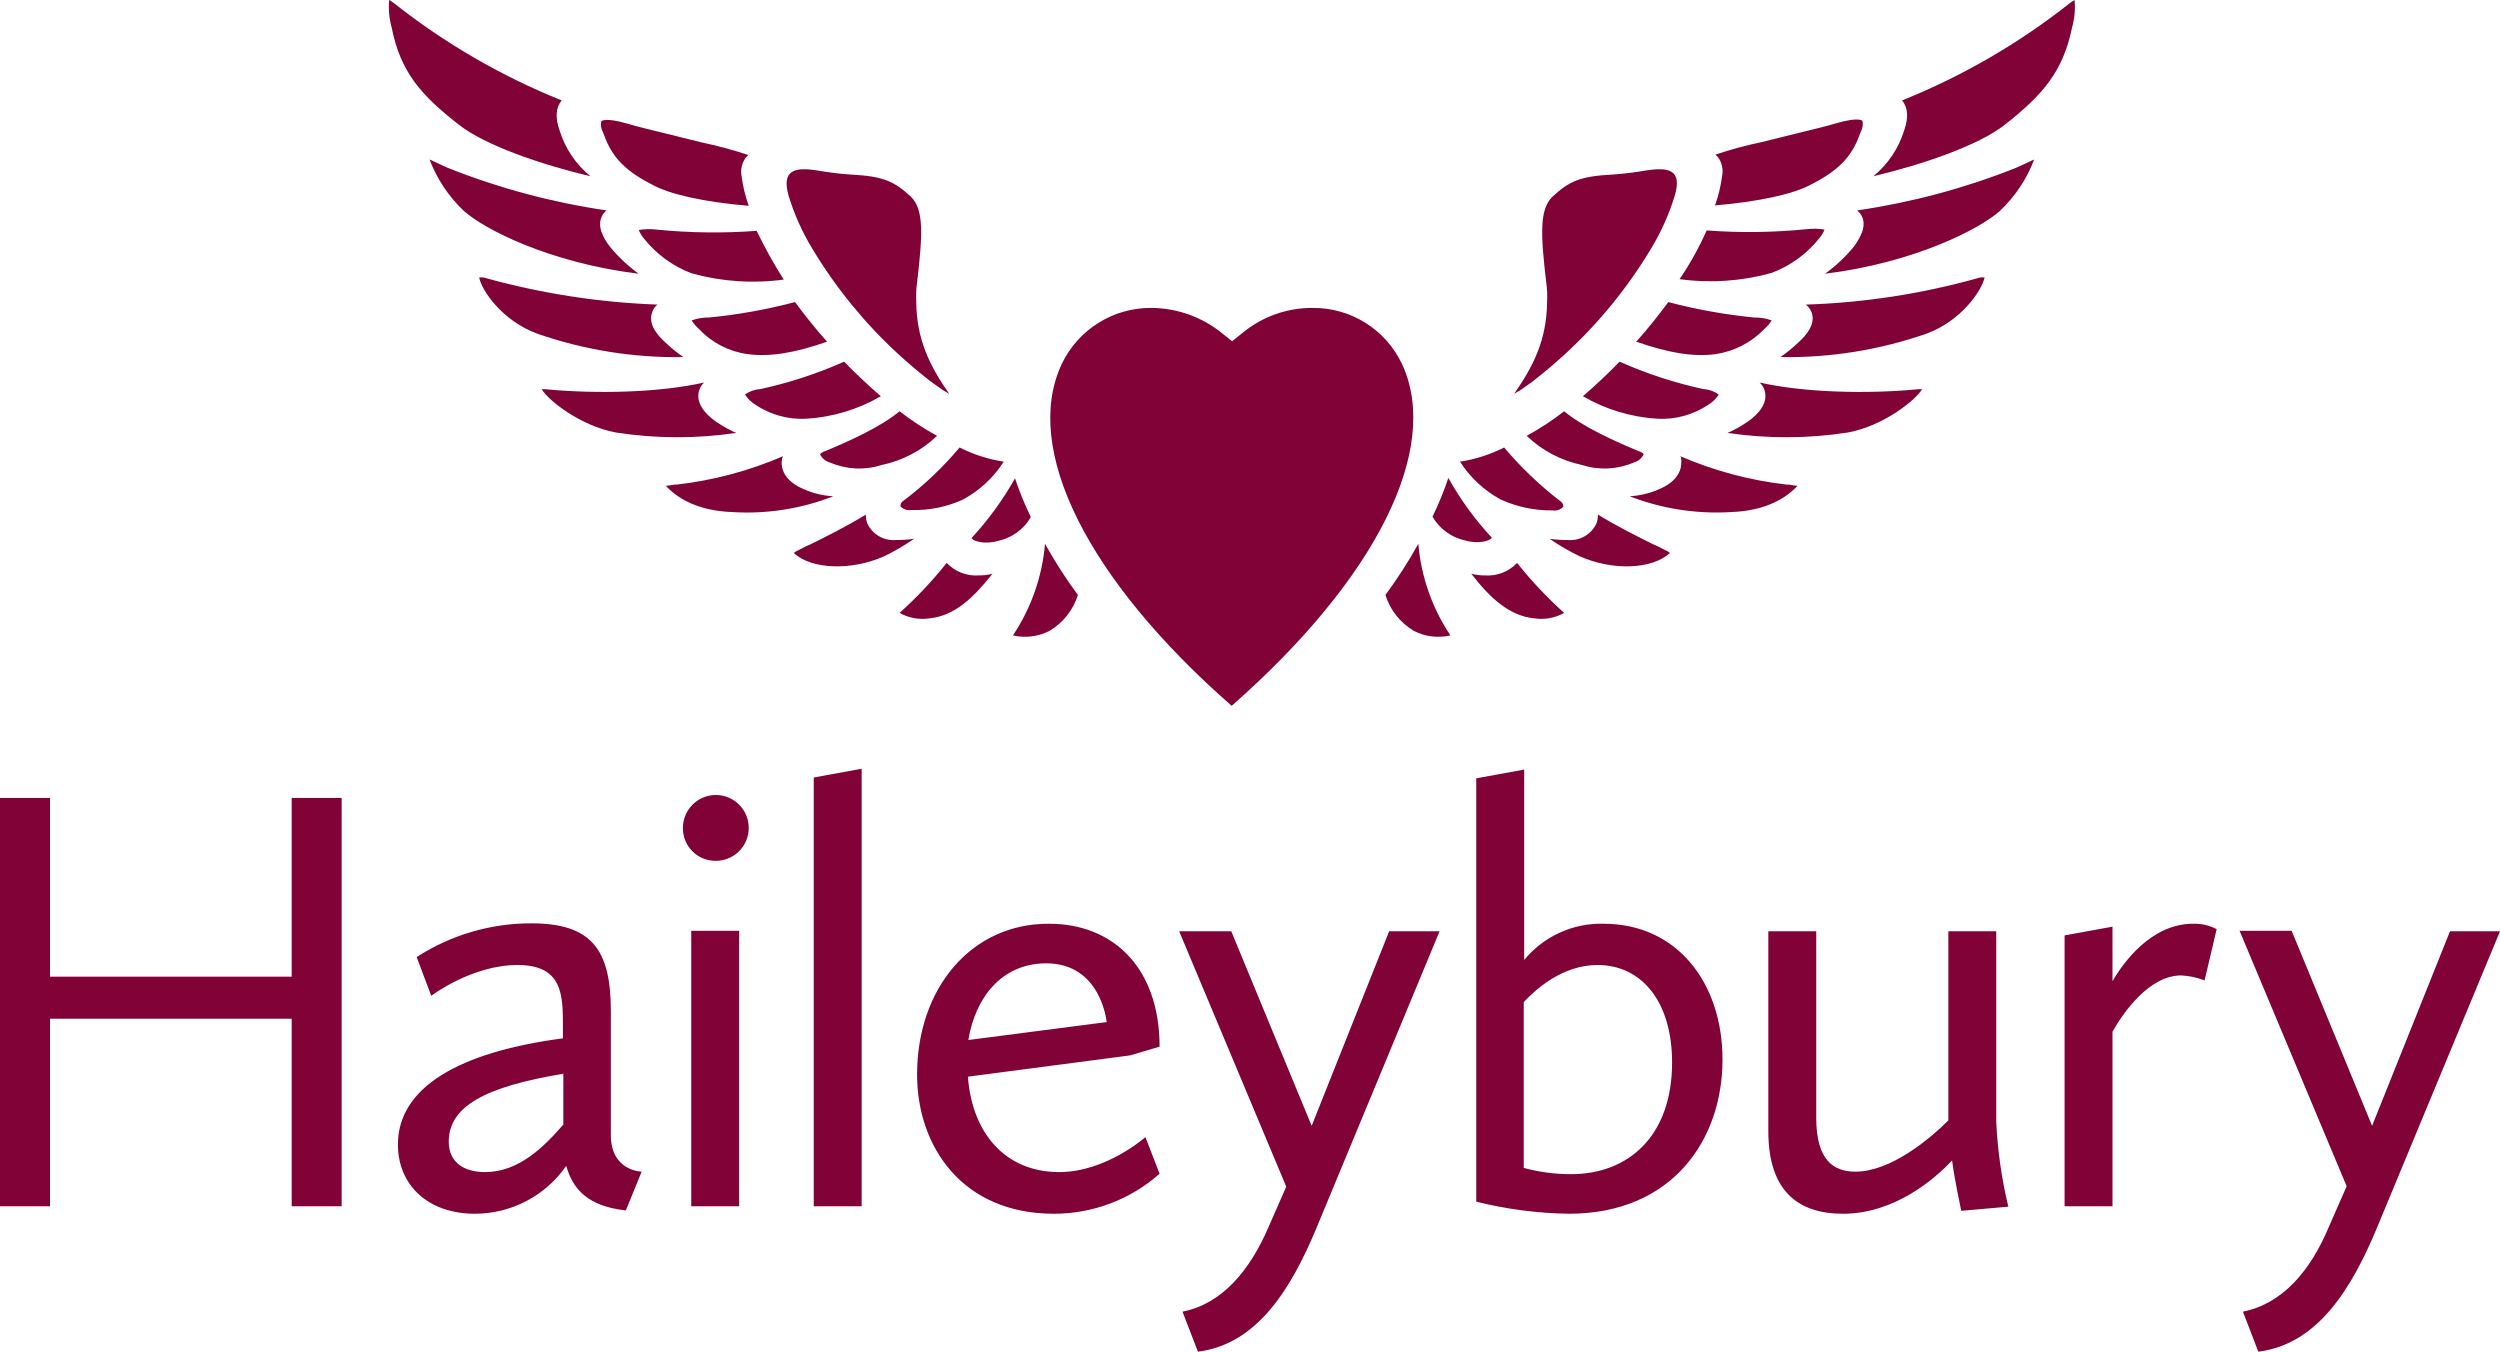 <?xml version="1.0" encoding="UTF-8"?>
<svg xmlns="http://www.w3.org/2000/svg" version="1.1" viewBox="0 0 600 324.4">
  <defs>
    <style>
      .cls-1 {
        fill: #810237;
      }
    </style>
  </defs>
  <!-- Generator: Adobe Illustrator 28.7.0, SVG Export Plug-In . SVG Version: 1.2.0 Build 136)  -->
  <g>
    <g id="Layer_1">
      <path id="logo" class="cls-1" d="M0,289.5h12v-45h58v45h12v-98h-12v42.9H12v-42.9H0v98ZM95.5,274.7c0,9.7,7.2,16.6,18.5,16.6,8.742-.019,16.922-4.314,21.9-11.5,1.5,5.4,5,9.7,14.3,10.7l3.8-9.3s-7.4-.1-7.4-8.8v-29.8c0-14.8-4.7-21-19.1-21-9.757-.012-19.308,2.801-27.5,8.1l3.5,9.3s9.7-7.4,20.7-7.4,10.9,7.4,10.9,15.1v2.5c-25,3.3-39.6,11.8-39.6,25.5ZM116.4,281.3c-4.9,0-8.7-2.2-8.7-7.3,0-8.5,8.8-13.2,27.5-16.3v12.2c-4.7,5.4-10.7,11.4-18.8,11.4h0ZM171.8,206.6c4.363,0,7.9-3.537,7.9-7.9s-3.537-7.9-7.9-7.9c-4.363,0-7.9,3.537-7.9,7.9h0c-.061,4.302,3.378,7.839,7.681,7.9.073.001.146.001.22,0ZM165.9,289.5h11.5v-66.1h-11.5v66.1ZM195.3,289.5h11.5v-105l-11.5,2.1v102.9h0ZM220.1,257.9c0,17.3,10.9,33.4,32.8,33.4,9.356.017,18.394-3.398,25.4-9.6l-3.4-8.8s-9.4,8.4-20.7,8.4c-12.9,0-20.9-9.3-21.9-22.9l38.9-5.1,7.1-2.1c0-19-11.2-29.5-26.5-29.5-18.7-.1-31.7,15.5-31.7,36.2ZM251.1,231.2c13.2,0,14.5,14.1,14.5,14.1l-33.2,4.3c1.7-10.3,8.1-18.4,18.7-18.4ZM283.8,314.8l3.7,9.6c14.4-1.8,22.5-15.4,28.5-29.8l29.5-71.1h-12.1l-18.6,46.7-19.3-46.7h-12.5l25.7,61.3-4.3,9.8c-4.5,10.4-11.1,18.3-20.6,20.2h0ZM354.3,288.4c7.265,1.812,14.713,2.785,22.2,2.9,25,0,36.9-17.9,36.9-37,0-18.5-11-32.6-28.5-32.6-7.369-.208-14.42,3.004-19.1,8.7v-45.7l-11.5,2.1v101.6ZM383.4,231.6c10.6,0,17.9,8.8,17.9,23.4,0,17.5-10.3,26.8-24.3,26.8-3.816,0-7.616-.504-11.3-1.5v-39.8c2.9-3.1,9.3-8.9,17.7-8.9h0ZM424.4,271.5c0,14.3,7.1,19.8,17.9,19.8,12.5,0,22.2-8.5,26.2-12.8.6,4.7,2.2,12.1,2.2,12.1l11.3-1c-1.615-6.692-2.587-13.523-2.9-20.4v-45.7h-11.5v45.4c-4.4,4.4-13.8,12.3-22.3,12.3-5.3,0-9.4-2.8-9.4-12.9v-44.8h-11.5v48h0ZM495.5,289.5h11.5v-41.9c2.6-4.6,8.8-13.5,16.5-13.5,1.919.1,3.809.505,5.6,1.2l2.9-12.3c-1.754-.923-3.719-1.371-5.7-1.3-10,0-16.8,9.4-19.3,13.8v-13.1l-11.5,2.1v65ZM538.3,314.8l3.7,9.6c14.4-1.8,22.5-15.4,28.5-29.8l29.5-71.1h-12l-18.7,46.7-19.3-46.8h-12.5l25.7,61.3-4.3,9.8c-4.4,10.5-11.1,18.4-20.6,20.3h0ZM295.6,169.4c-34.7-30.4-50.3-61.7-40.8-82,3.952-8.326,12.384-13.596,21.6-13.5,6.116.052,12.035,2.166,16.8,6l2.5,2,2.5-2c4.725-3.905,10.67-6.029,16.8-6,9.191-.093,17.591,5.182,21.5,13.5,9.4,20.3-6.2,51.5-40.9,82M251.9,151.4c-2.709,1.401-5.829,1.791-8.8,1.1,4.391-6.561,7.041-14.132,7.7-22,2.363,4.268,5.002,8.377,7.9,12.3-1.137,3.603-3.557,6.663-6.8,8.6M223.1,148.4c-2.478.38-5.011-.078-7.2-1.3,4.095-3.677,7.875-7.691,11.3-12h0c1.989,2.1,4.814,3.201,7.7,3,1.113.015,2.223-.119,3.3-.4-4.6,5.8-9.1,10.1-15.1,10.7M190.5,132.7c.431-.325.901-.594,1.4-.8.8-.4,1.7-.9,2.7-1.3,3.6-1.8,8.5-4.2,13.2-7.1-.006.678.095,1.353.3,2,1.205,2.733,4.027,4.386,7,4.1h.4c1.306-.001,2.61-.101,3.9-.3-2.284,1.591-4.691,2.995-7.2,4.2-7.8,3.5-17.5,3.2-21.7-.8M175.8,122.9c-8.6-.3-13.4-3.5-16-6.3.8-.1,1.7-.2,2.1-.3h.5c8.788-1,17.381-3.292,25.5-6.8-.196.511-.297,1.053-.3,1.6,0,2.6,1.9,4.9,5.3,6.3,2.242.999,4.649,1.575,7.1,1.7-7.694,3.013-15.953,4.31-24.2,3.8M147.8,103.8c-8.6-1.6-16.3-7.8-17.8-10.4.635-.017,1.27.017,1.9.1,11,1,26.1.8,37.1-1.7-.675.602-1.132,1.411-1.3,2.3-.8,3.6,3.2,6.5,4.6,7.4,1.389.935,2.862,1.738,4.4,2.4-9.584,1.417-19.326,1.383-28.9-.1M115,66.6c.607-.083,1.226-.014,1.8.2,13.375,3.686,27.135,5.8,41,6.3-.628.475-1.084,1.142-1.3,1.9-1,2.8,1.3,5.5,3.2,7.2,1.343,1.274,2.78,2.444,4.3,3.5-11.905.201-23.752-1.694-35-5.6-8.5-3.1-13.4-10.4-14-13.5M111.3,50.6c-3.622-3.433-6.424-7.637-8.2-12.3.1,0,.2.1.3.1,1.3.6,2.7,1.3,4.1,1.9,12.258,4.875,25.045,8.299,38.1,10.2-.469.336-.847.782-1.1,1.3-1.3,2.5.3,5.3,1.8,7.3,2.032,2.499,4.386,4.718,7,6.6-21.8-2.7-37.2-10.8-42-15.1M94,6.6c-.6-2.145-.803-4.382-.6-6.6.422.232.824.499,1.2.8,12.218,9.648,25.755,17.494,40.2,23.3-1.4,1.7-1.6,4.1-.5,7.2,1.331,4.314,3.905,8.141,7.4,11-11.8-2.8-25.3-7.4-31.6-12.4-9-7-14-12.6-16.1-23.3M144.3,29.1c.1-.1,1.1-.9,6,.5,3.1.9,5.6,1.5,8.5,2.2.3.1.5.1.8.2,3.6.9,6.5,1.6,8.9,2.2,3.754.788,7.46,1.789,11.1,3l-.6.6c-.97,1.322-1.333,2.994-1,4.6.318,2.387.887,4.733,1.7,7-10.5-.9-18.9-2.7-23.2-5.1-7.5-3.8-10-7.5-11.8-12.6-.464-.783-.607-1.714-.4-2.6h0ZM188.1,67.1c-7.392,1.005-14.912.495-22.1-1.5-4.524-1.706-8.498-4.61-11.5-8.4-.493-.606-.898-1.279-1.2-2,1.422-.234,2.869-.268,4.3-.1,7.976.8,16.007.9,24,.3,1.931,4.026,4.102,7.933,6.5,11.7M196.1,40.9c2.713.481,5.451.815,8.2,1,7.7.4,10.3,1.6,14.3,5.3,3.1,3,2.9,8.8,1.5,20.6-.218,1.556-.285,3.131-.2,4.7.1,9.1,3.3,15.4,7.9,22,0,0-1.2-.7-1.4-.8-1.5-1-1.8-1.3-3.1-2.2-2.7-2.1-5.3-4.3-7.8-6.6-8.043-7.404-14.98-15.924-20.6-25.3-2.369-3.923-4.25-8.121-5.6-12.5-1.9-6.5,1.7-7,6.8-6.2M197.7,108.4c5.9-2.4,13.8-6,18.2-9.7,2.835,2.207,5.845,4.18,9,5.9-3.689,3.534-8.298,5.96-13.3,7-4.07,1.308-8.476,1.095-12.4-.6-1.056-.28-1.935-1.012-2.4-2,.248-.269.557-.474.9-.6M167.8,79c-.704-.604-1.31-1.312-1.8-2.1,1.345-.491,2.769-.728,4.2-.7,6.955-.681,13.843-1.918,20.6-3.7,2.4,3.2,4.9,6.4,7.7,9.5-7.7,2.7-13.7,3.7-19,3-4.476-.587-8.611-2.707-11.7-6M182.4,93.4c6.941-1.503,13.71-3.714,20.2-6.6,2.8,2.9,5.8,5.7,8.8,8.3-5.465,3.169-11.594,5.018-17.9,5.4-4.283.227-8.525-.93-12.1-3.3-1.051-.618-1.941-1.474-2.6-2.5,1.044-.781,2.297-1.234,3.6-1.3M230.3,107.4c3.333,1.683,6.91,2.831,10.6,3.4-2.445,3.813-5.817,6.944-9.8,9.1-3.887,1.774-8.13,2.629-12.4,2.5-.964.168-1.946-.172-2.6-.9-.02-.528.248-1.026.7-1.3,4.973-3.738,9.502-8.033,13.5-12.8M243.6,114.8c1.059,3.181,2.328,6.288,3.8,9.3-1.681,2.913-4.513,4.983-7.8,5.7-3.4,1-6.1,0-6.4-.6v-.1c4.014-4.344,7.504-9.143,10.4-14.3M339.3,151.4c2.709,1.401,5.829,1.791,8.8,1.1-4.391-6.561-7.041-14.132-7.7-22-2.363,4.268-5.002,8.377-7.9,12.3,1.137,3.603,3.557,6.663,6.8,8.6M368.2,148.4c2.478.38,5.011-.078,7.2-1.3-4.095-3.677-7.875-7.691-11.3-12h0c-1.989,2.1-4.814,3.201-7.7,3-1.113.015-2.223-.119-3.3-.4,4.5,5.8,9.1,10.1,15.1,10.7M400.8,132.7c-.431-.325-.901-.594-1.4-.8-.8-.4-1.7-.9-2.7-1.3-3.6-1.8-8.5-4.2-13.2-7.1.006.678-.095,1.353-.3,2-1.205,2.733-4.027,4.386-7,4.1h-.4c-1.306-.001-2.61-.101-3.9-.3,2.284,1.591,4.691,2.995,7.2,4.2,7.8,3.5,17.4,3.2,21.7-.8M415.4,122.9c8.6-.3,13.4-3.5,16-6.3-.8-.1-1.7-.2-2.1-.3h-.5c-8.788-1-17.381-3.292-25.5-6.8.213.505.282,1.058.2,1.6,0,2.6-1.9,4.9-5.3,6.3-2.242.999-4.649,1.575-7.1,1.7,7.733,2.998,16.021,4.295,24.3,3.8M443.5,103.8c8.6-1.6,16.3-7.8,17.8-10.4-.635-.017-1.27.017-1.9.1-11,1-26.1.8-37.1-1.7.675.602,1.132,1.411,1.3,2.3.8,3.6-3.2,6.5-4.6,7.4-1.389.935-2.862,1.738-4.4,2.4,9.584,1.417,19.326,1.383,28.9-.1M476.3,66.6c-.607-.083-1.226-.014-1.8.2-13.398,3.742-27.197,5.857-41.1,6.3.627.497,1.111,1.153,1.4,1.9,1,2.8-1.3,5.5-3.2,7.2-1.342,1.274-2.78,2.444-4.3,3.5,11.905.201,23.752-1.694,35-5.6,8.5-3.1,13.4-10.5,14-13.5M480,50.6c3.622-3.433,6.424-7.637,8.2-12.3-.1,0-.2.1-.3.1-1.3.6-2.7,1.3-4.1,1.9-12.258,4.875-25.045,8.299-38.1,10.2.446.359.82.8,1.1,1.3,1.3,2.5-.4,5.3-1.8,7.3-2.032,2.499-4.386,4.718-7,6.6,21.7-2.7,37.2-10.8,42-15.1M497.3,6.6c.6-2.145.803-4.382.6-6.6-.422.232-.824.499-1.2.8-12.218,9.648-25.755,17.494-40.2,23.3,1.4,1.7,1.6,4.1.5,7.2-1.331,4.314-3.905,8.141-7.4,11,11.8-2.8,25.3-7.4,31.6-12.4,8.9-7,13.9-12.6,16.1-23.3M447,29c-.1-.1-1.1-.9-6,.5-3.1.9-5.6,1.5-8.5,2.2-.3.1-.5.1-.8.2-3.6.9-6.5,1.6-8.9,2.2-3.754.788-7.46,1.789-11.1,3l.6.6c.97,1.322,1.334,2.994,1,4.6-.318,2.387-.887,4.733-1.7,7,10.5-.9,18.9-2.7,23.2-5.1,7.5-3.8,10-7.5,11.8-12.6.43-.794.571-1.713.4-2.6h0ZM403.1,67c7.392,1.005,14.912.495,22.1-1.5,4.524-1.706,8.498-4.61,11.5-8.4.493-.606.898-1.279,1.2-2-1.422-.234-2.869-.268-4.3-.1-7.976.8-16.007.9-24,.3-1.81,4.088-3.985,8.004-6.5,11.7M395.1,40.9c-2.713.481-5.451.815-8.2,1-7.7.4-10.3,1.6-14.3,5.3-3.1,3-2.9,8.8-1.5,20.6.218,1.556.285,3.131.2,4.7-.1,9.1-3.3,15.4-7.9,22,0,0,1.2-.7,1.4-.8,1.5-1,1.8-1.3,3.1-2.2,2.7-2.1,5.3-4.3,7.8-6.6,8.043-7.404,14.98-15.924,20.6-25.3,2.369-3.923,4.25-8.121,5.6-12.5,2-6.5-1.6-7-6.8-6.2M393.6,108.4c-5.9-2.4-13.8-6-18.2-9.7-2.835,2.207-5.845,4.18-9,5.9,3.689,3.534,8.298,5.96,13.3,7,4.07,1.308,8.476,1.095,12.4-.6,1.056-.28,1.935-1.012,2.4-2-.24-.278-.551-.485-.9-.6M423.4,79c.704-.604,1.31-1.312,1.8-2.1-1.345-.491-2.769-.728-4.2-.7-6.955-.681-13.843-1.918-20.6-3.7-2.4,3.2-4.9,6.4-7.7,9.5,7.7,2.7,13.7,3.7,19,3,4.456-.65,8.571-2.761,11.7-6M408.9,93.4c-6.941-1.503-13.71-3.714-20.2-6.6-2.8,2.9-5.8,5.7-8.8,8.3,5.465,3.169,11.594,5.018,17.9,5.4,4.283.227,8.525-.93,12.1-3.3,1.051-.618,1.941-1.474,2.6-2.5-1.044-.781-2.297-1.234-3.6-1.3M361,107.4c-3.333,1.683-6.91,2.831-10.6,3.4,2.445,3.813,5.816,6.944,9.8,9.1,3.895,1.759,8.127,2.646,12.4,2.6.964.168,1.946-.172,2.6-.9.02-.528-.248-1.026-.7-1.3-4.95-3.803-9.476-8.127-13.5-12.9M347.6,114.7c-1.059,3.181-2.328,6.288-3.8,9.3,1.681,2.913,4.513,4.983,7.8,5.7,3.4,1,6.1,0,6.4-.6v-.1c-4.028-4.332-7.52-9.133-10.4-14.3"/>
    </g>
  </g>
</svg>